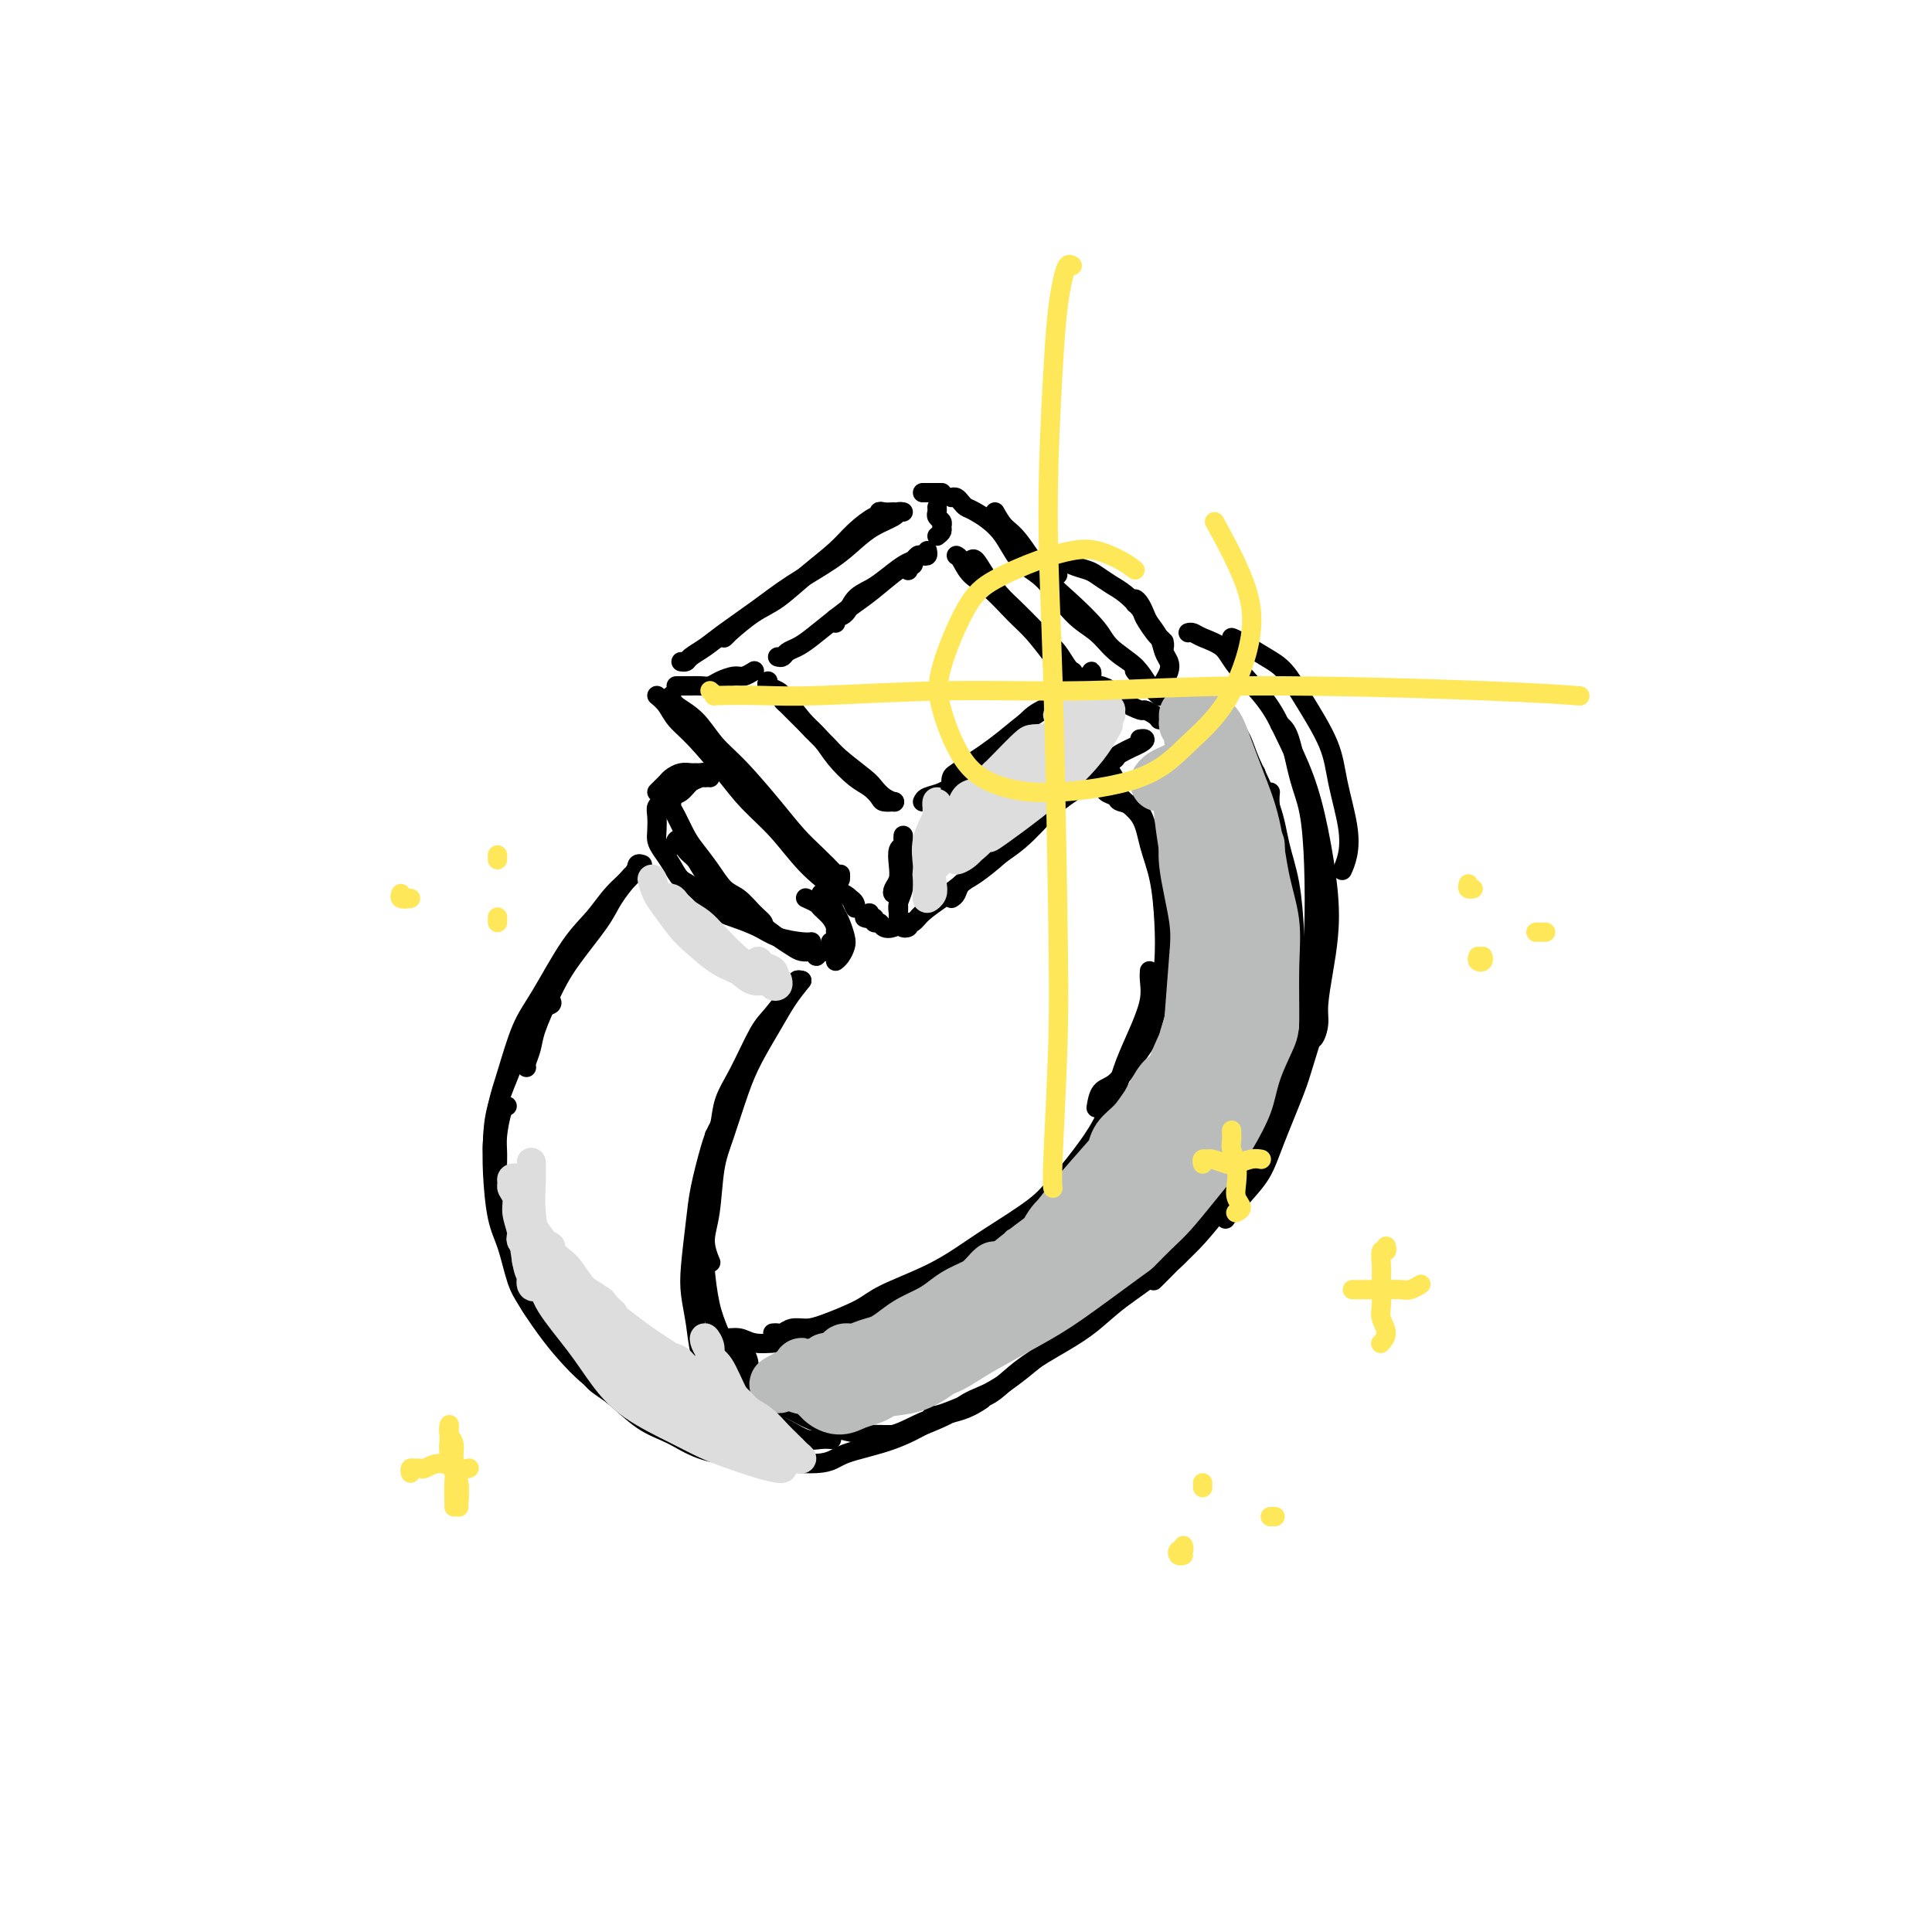 <svg viewBox='0 0 400 400' version='1.1' xmlns='http://www.w3.org/2000/svg' xmlns:xlink='http://www.w3.org/1999/xlink'><g fill='none' stroke='rgb(0,0,0)' stroke-width='4' stroke-linecap='round' stroke-linejoin='round'><path d='M185,106c-0.731,0.035 -1.462,0.070 -2,0c-0.538,-0.070 -0.883,-0.246 -1,0c-0.117,0.246 -0.007,0.914 0,1c0.007,0.086 -0.090,-0.409 -1,0c-0.910,0.409 -2.632,1.721 -4,3c-1.368,1.279 -2.380,2.524 -4,4c-1.620,1.476 -3.847,3.181 -6,5c-2.153,1.819 -4.234,3.752 -6,5c-1.766,1.248 -3.219,1.812 -5,3c-1.781,1.188 -3.890,2.999 -5,4c-1.110,1.001 -1.222,1.193 -1,1c0.222,-0.193 0.778,-0.769 1,-1c0.222,-0.231 0.111,-0.115 0,0'/><path d='M187,106c-0.405,-0.071 -0.811,-0.141 -1,0c-0.189,0.141 -0.163,0.494 -1,1c-0.837,0.506 -2.538,1.166 -4,2c-1.462,0.834 -2.684,1.844 -4,3c-1.316,1.156 -2.725,2.459 -5,4c-2.275,1.541 -5.415,3.319 -8,5c-2.585,1.681 -4.615,3.263 -7,5c-2.385,1.737 -5.126,3.628 -7,5c-1.874,1.372 -2.881,2.224 -4,3c-1.119,0.776 -2.352,1.476 -3,2c-0.648,0.524 -0.713,0.872 -1,1c-0.287,0.128 -0.796,0.037 -1,0c-0.204,-0.037 -0.102,-0.018 0,0'/><path d='M139,144c0.063,0.631 0.126,1.262 1,2c0.874,0.738 2.558,1.583 4,3c1.442,1.417 2.643,3.407 4,5c1.357,1.593 2.871,2.791 5,5c2.129,2.209 4.872,5.430 7,8c2.128,2.570 3.642,4.489 5,6c1.358,1.511 2.560,2.615 4,4c1.440,1.385 3.118,3.052 4,4c0.882,0.948 0.968,1.178 1,1c0.032,-0.178 0.009,-0.765 0,-1c-0.009,-0.235 -0.005,-0.117 0,0'/><path d='M136,144c0.700,0.580 1.399,1.161 2,2c0.601,0.839 1.103,1.937 2,3c0.897,1.063 2.187,2.093 4,4c1.813,1.907 4.148,4.693 6,7c1.852,2.307 3.221,4.136 5,6c1.779,1.864 3.969,3.761 6,6c2.031,2.239 3.904,4.818 6,7c2.096,2.182 4.414,3.968 6,5c1.586,1.032 2.439,1.310 3,2c0.561,0.690 0.831,1.793 1,2c0.169,0.207 0.238,-0.483 0,-1c-0.238,-0.517 -0.782,-0.862 -1,-1c-0.218,-0.138 -0.109,-0.069 0,0'/><path d='M179,190c0.414,0.146 0.828,0.292 1,0c0.172,-0.292 0.102,-1.021 0,-1c-0.102,0.021 -0.235,0.794 0,1c0.235,0.206 0.839,-0.154 1,0c0.161,0.154 -0.122,0.822 0,1c0.122,0.178 0.649,-0.134 1,0c0.351,0.134 0.525,0.716 1,1c0.475,0.284 1.251,0.272 2,0c0.749,-0.272 1.471,-0.804 2,-1c0.529,-0.196 0.865,-0.056 1,0c0.135,0.056 0.067,0.028 0,0'/><path d='M188,191c0.165,0.403 0.329,0.807 0,1c-0.329,0.193 -1.152,0.177 -1,0c0.152,-0.177 1.280,-0.514 2,-1c0.720,-0.486 1.034,-1.121 2,-2c0.966,-0.879 2.586,-2.003 4,-3c1.414,-0.997 2.623,-1.869 4,-3c1.377,-1.131 2.922,-2.523 5,-4c2.078,-1.477 4.689,-3.040 7,-5c2.311,-1.960 4.322,-4.319 6,-6c1.678,-1.681 3.024,-2.685 5,-4c1.976,-1.315 4.581,-2.940 6,-4c1.419,-1.060 1.651,-1.555 2,-2c0.349,-0.445 0.814,-0.842 1,-1c0.186,-0.158 0.093,-0.079 0,0'/><path d='M197,186c0.366,-0.231 0.733,-0.462 1,-1c0.267,-0.538 0.435,-1.385 1,-2c0.565,-0.615 1.529,-1.000 3,-2c1.471,-1.000 3.450,-2.617 5,-4c1.550,-1.383 2.672,-2.534 4,-4c1.328,-1.466 2.863,-3.247 5,-5c2.137,-1.753 4.875,-3.479 7,-5c2.125,-1.521 3.638,-2.838 5,-4c1.362,-1.162 2.575,-2.168 4,-3c1.425,-0.832 3.062,-1.491 4,-2c0.938,-0.509 1.176,-0.868 1,-1c-0.176,-0.132 -0.764,-0.038 -1,0c-0.236,0.038 -0.118,0.019 0,0'/><path d='M191,102c0.332,0.000 0.663,0.000 1,0c0.337,0.000 0.678,0.000 1,0c0.322,0.000 0.625,0.000 1,0c0.375,0.000 0.821,0.000 1,0c0.179,0.000 0.089,0.000 0,0'/><path d='M197,103c0.333,-0.085 0.665,-0.171 1,0c0.335,0.171 0.672,0.598 1,1c0.328,0.402 0.648,0.778 1,1c0.352,0.222 0.736,0.289 2,1c1.264,0.711 3.408,2.065 5,4c1.592,1.935 2.630,4.450 4,6c1.370,1.550 3.071,2.133 5,4c1.929,1.867 4.087,5.016 6,7c1.913,1.984 3.581,2.801 5,4c1.419,1.199 2.590,2.780 4,4c1.410,1.220 3.058,2.080 4,3c0.942,0.920 1.177,1.902 1,2c-0.177,0.098 -0.765,-0.686 -1,-1c-0.235,-0.314 -0.118,-0.157 0,0'/><path d='M206,106c0.629,1.111 1.257,2.222 2,3c0.743,0.778 1.600,1.222 3,3c1.400,1.778 3.344,4.891 5,7c1.656,2.109 3.024,3.216 5,5c1.976,1.784 4.561,4.247 6,6c1.439,1.753 1.731,2.796 3,4c1.269,1.204 3.515,2.570 5,4c1.485,1.430 2.207,2.923 3,4c0.793,1.077 1.655,1.736 2,2c0.345,0.264 0.172,0.132 0,0'/><path d='M140,142c0.327,0.000 0.654,0.001 1,0c0.346,-0.001 0.710,-0.003 1,0c0.290,0.003 0.504,0.011 1,0c0.496,-0.011 1.273,-0.040 2,0c0.727,0.040 1.404,0.151 2,0c0.596,-0.151 1.113,-0.562 2,-1c0.887,-0.438 2.145,-0.901 3,-1c0.855,-0.099 1.307,0.166 2,0c0.693,-0.166 1.627,-0.762 2,-1c0.373,-0.238 0.187,-0.119 0,0'/><path d='M159,141c-0.191,0.337 -0.381,0.674 0,1c0.381,0.326 1.335,0.641 2,1c0.665,0.359 1.043,0.761 2,2c0.957,1.239 2.493,3.315 4,5c1.507,1.685 2.984,2.980 4,4c1.016,1.020 1.572,1.766 3,3c1.428,1.234 3.728,2.958 5,4c1.272,1.042 1.516,1.403 2,2c0.484,0.597 1.207,1.430 2,2c0.793,0.570 1.655,0.877 2,1c0.345,0.123 0.172,0.061 0,0'/><path d='M162,144c-0.050,0.375 -0.100,0.749 0,1c0.100,0.251 0.351,0.378 1,1c0.649,0.622 1.696,1.738 3,3c1.304,1.262 2.864,2.670 4,4c1.136,1.330 1.847,2.581 3,4c1.153,1.419 2.747,3.007 4,4c1.253,0.993 2.164,1.390 3,2c0.836,0.610 1.595,1.431 2,2c0.405,0.569 0.455,0.884 1,1c0.545,0.116 1.584,0.033 2,0c0.416,-0.033 0.208,-0.017 0,0'/><path d='M187,173c0.008,0.157 0.016,0.314 0,1c-0.016,0.686 -0.057,1.899 0,3c0.057,1.101 0.211,2.088 0,3c-0.211,0.912 -0.789,1.748 -1,3c-0.211,1.252 -0.056,2.922 0,4c0.056,1.078 0.014,1.566 0,2c-0.014,0.434 0.000,0.815 0,1c-0.000,0.185 -0.014,0.174 0,0c0.014,-0.174 0.056,-0.509 0,-1c-0.056,-0.491 -0.211,-1.136 0,-2c0.211,-0.864 0.789,-1.945 1,-3c0.211,-1.055 0.056,-2.084 0,-3c-0.056,-0.916 -0.014,-1.720 0,-3c0.014,-1.280 0.000,-3.035 0,-4c-0.000,-0.965 0.014,-1.140 0,-1c-0.014,0.140 -0.055,0.593 0,1c0.055,0.407 0.207,0.767 0,1c-0.207,0.233 -0.775,0.340 -1,1c-0.225,0.660 -0.109,1.872 0,3c0.109,1.128 0.212,2.172 0,3c-0.212,0.828 -0.737,1.438 -1,2c-0.263,0.562 -0.263,1.074 0,1c0.263,-0.074 0.789,-0.736 1,-1c0.211,-0.264 0.105,-0.132 0,0'/><path d='M191,166c0.159,-0.353 0.317,-0.706 1,-1c0.683,-0.294 1.890,-0.527 3,-1c1.110,-0.473 2.123,-1.184 3,-2c0.877,-0.816 1.618,-1.738 3,-3c1.382,-1.262 3.406,-2.864 5,-4c1.594,-1.136 2.757,-1.807 4,-3c1.243,-1.193 2.564,-2.908 4,-4c1.436,-1.092 2.987,-1.561 4,-2c1.013,-0.439 1.488,-0.850 2,-1c0.512,-0.150 1.061,-0.040 1,0c-0.061,0.040 -0.732,0.012 -1,0c-0.268,-0.012 -0.134,-0.006 0,0'/><path d='M199,160c-0.312,0.284 -0.625,0.567 -1,1c-0.375,0.433 -0.814,1.014 -1,1c-0.186,-0.014 -0.120,-0.624 0,-1c0.120,-0.376 0.293,-0.516 1,-1c0.707,-0.484 1.948,-1.310 3,-2c1.052,-0.690 1.913,-1.243 3,-2c1.087,-0.757 2.398,-1.718 4,-3c1.602,-1.282 3.493,-2.883 5,-4c1.507,-1.117 2.628,-1.748 4,-3c1.372,-1.252 2.995,-3.125 4,-4c1.005,-0.875 1.394,-0.753 2,-1c0.606,-0.247 1.430,-0.865 2,-1c0.570,-0.135 0.885,0.211 1,0c0.115,-0.211 0.031,-0.980 0,-1c-0.031,-0.020 -0.009,0.709 0,1c0.009,0.291 0.004,0.146 0,0'/><path d='M228,142c0.736,0.258 1.472,0.517 2,1c0.528,0.483 0.849,1.191 2,2c1.151,0.809 3.132,1.720 4,2c0.868,0.280 0.625,-0.069 1,0c0.375,0.069 1.370,0.557 2,1c0.630,0.443 0.894,0.841 1,1c0.106,0.159 0.053,0.080 0,0'/><path d='M161,136c0.355,0.092 0.709,0.184 1,0c0.291,-0.184 0.517,-0.643 1,-1c0.483,-0.357 1.222,-0.611 2,-1c0.778,-0.389 1.595,-0.914 3,-2c1.405,-1.086 3.399,-2.735 5,-4c1.601,-1.265 2.811,-2.148 4,-3c1.189,-0.852 2.358,-1.674 4,-3c1.642,-1.326 3.757,-3.155 5,-4c1.243,-0.845 1.615,-0.706 2,-1c0.385,-0.294 0.783,-1.021 1,-1c0.217,0.021 0.254,0.789 0,1c-0.254,0.211 -0.799,-0.136 -1,0c-0.201,0.136 -0.057,0.753 0,1c0.057,0.247 0.029,0.123 0,0'/><path d='M173,129c-0.186,-0.387 -0.371,-0.774 0,-1c0.371,-0.226 1.300,-0.292 2,-1c0.700,-0.708 1.171,-2.059 2,-3c0.829,-0.941 2.015,-1.471 3,-2c0.985,-0.529 1.769,-1.056 3,-2c1.231,-0.944 2.908,-2.304 4,-3c1.092,-0.696 1.599,-0.726 2,-1c0.401,-0.274 0.696,-0.792 1,-1c0.304,-0.208 0.618,-0.107 1,0c0.382,0.107 0.834,0.221 1,0c0.166,-0.221 0.048,-0.777 0,-1c-0.048,-0.223 -0.024,-0.111 0,0'/><path d='M194,111c0.431,-0.333 0.862,-0.666 1,-1c0.138,-0.334 -0.015,-0.667 0,-1c0.015,-0.333 0.200,-0.664 0,-1c-0.200,-0.336 -0.786,-0.678 -1,-1c-0.214,-0.322 -0.058,-0.625 0,-1c0.058,-0.375 0.016,-0.821 0,-1c-0.016,-0.179 -0.008,-0.089 0,0'/><path d='M201,116c0.270,-0.236 0.540,-0.471 1,0c0.460,0.471 1.110,1.649 2,3c0.890,1.351 2.020,2.874 3,4c0.980,1.126 1.810,1.853 3,3c1.190,1.147 2.739,2.714 4,4c1.261,1.286 2.233,2.292 3,3c0.767,0.708 1.329,1.118 2,2c0.671,0.882 1.450,2.238 2,3c0.550,0.762 0.871,0.932 1,1c0.129,0.068 0.064,0.034 0,0'/><path d='M198,115c0.283,0.139 0.567,0.279 1,1c0.433,0.721 1.016,2.025 2,3c0.984,0.975 2.371,1.623 4,3c1.629,1.377 3.502,3.483 5,5c1.498,1.517 2.622,2.445 4,4c1.378,1.555 3.008,3.736 4,5c0.992,1.264 1.344,1.609 2,2c0.656,0.391 1.616,0.826 2,1c0.384,0.174 0.192,0.087 0,0'/><path d='M147,161c0.096,-0.397 0.192,-0.793 0,-1c-0.192,-0.207 -0.672,-0.224 -1,0c-0.328,0.224 -0.505,0.691 -1,1c-0.495,0.309 -1.310,0.461 -2,1c-0.690,0.539 -1.257,1.464 -2,2c-0.743,0.536 -1.662,0.683 -2,1c-0.338,0.317 -0.097,0.805 0,1c0.097,0.195 0.048,0.098 0,0'/><path d='M146,161c0.088,-0.423 0.175,-0.846 0,-1c-0.175,-0.154 -0.614,-0.038 -1,0c-0.386,0.038 -0.719,-0.001 -1,0c-0.281,0.001 -0.509,0.041 -1,0c-0.491,-0.041 -1.246,-0.165 -2,0c-0.754,0.165 -1.509,0.619 -2,1c-0.491,0.381 -0.719,0.690 -1,1c-0.281,0.310 -0.614,0.622 -1,1c-0.386,0.378 -0.825,0.822 -1,1c-0.175,0.178 -0.088,0.089 0,0'/><path d='M139,163c-0.431,-0.089 -0.862,-0.179 -1,0c-0.138,0.179 0.018,0.626 0,1c-0.018,0.374 -0.209,0.673 0,1c0.209,0.327 0.818,0.680 1,1c0.182,0.320 -0.061,0.605 0,1c0.061,0.395 0.428,0.901 1,2c0.572,1.099 1.349,2.793 2,4c0.651,1.207 1.175,1.927 2,3c0.825,1.073 1.952,2.501 3,4c1.048,1.499 2.018,3.071 3,4c0.982,0.929 1.976,1.216 3,2c1.024,0.784 2.079,2.066 3,3c0.921,0.934 1.710,1.521 2,2c0.290,0.479 0.083,0.851 0,1c-0.083,0.149 -0.041,0.074 0,0'/><path d='M140,175c-0.097,-0.374 -0.194,-0.747 0,-1c0.194,-0.253 0.678,-0.384 1,0c0.322,0.384 0.483,1.285 1,2c0.517,0.715 1.390,1.244 2,2c0.610,0.756 0.957,1.739 2,3c1.043,1.261 2.783,2.800 4,4c1.217,1.200 1.911,2.063 3,3c1.089,0.937 2.571,1.950 4,3c1.429,1.050 2.803,2.138 4,3c1.197,0.862 2.216,1.499 3,2c0.784,0.501 1.334,0.866 2,1c0.666,0.134 1.449,0.036 2,0c0.551,-0.036 0.872,-0.010 1,0c0.128,0.010 0.064,0.005 0,0'/><path d='M167,197c0.303,0.039 0.606,0.078 1,0c0.394,-0.078 0.880,-0.272 1,0c0.120,0.272 -0.127,1.011 0,1c0.127,-0.011 0.626,-0.772 1,-1c0.374,-0.228 0.622,0.075 1,0c0.378,-0.075 0.886,-0.530 1,-1c0.114,-0.470 -0.168,-0.955 0,-1c0.168,-0.045 0.784,0.349 1,0c0.216,-0.349 0.032,-1.441 0,-2c-0.032,-0.559 0.089,-0.584 0,-1c-0.089,-0.416 -0.389,-1.222 -1,-2c-0.611,-0.778 -1.535,-1.528 -2,-2c-0.465,-0.472 -0.471,-0.665 -1,-1c-0.529,-0.335 -1.580,-0.810 -2,-1c-0.420,-0.190 -0.210,-0.095 0,0'/><path d='M139,163c-0.301,0.334 -0.603,0.669 -1,1c-0.397,0.331 -0.891,0.659 -1,1c-0.109,0.341 0.166,0.696 0,1c-0.166,0.304 -0.774,0.556 -1,1c-0.226,0.444 -0.068,1.080 0,2c0.068,0.920 0.048,2.123 0,3c-0.048,0.877 -0.124,1.426 0,2c0.124,0.574 0.448,1.172 1,2c0.552,0.828 1.332,1.884 2,3c0.668,1.116 1.225,2.291 2,3c0.775,0.709 1.770,0.953 3,2c1.230,1.047 2.697,2.897 4,4c1.303,1.103 2.444,1.458 4,2c1.556,0.542 3.527,1.269 5,2c1.473,0.731 2.446,1.464 4,2c1.554,0.536 3.688,0.875 5,1c1.312,0.125 1.804,0.036 2,0c0.196,-0.036 0.098,-0.018 0,0'/><path d='M170,185c0.334,0.359 0.667,0.719 1,1c0.333,0.281 0.664,0.484 1,1c0.336,0.516 0.676,1.346 1,2c0.324,0.654 0.633,1.132 1,2c0.367,0.868 0.792,2.128 1,3c0.208,0.872 0.200,1.358 0,2c-0.200,0.642 -0.592,1.442 -1,2c-0.408,0.558 -0.831,0.874 -1,1c-0.169,0.126 -0.085,0.063 0,0'/><path d='M219,119c-0.454,0.119 -0.907,0.238 -1,0c-0.093,-0.238 0.176,-0.833 0,-1c-0.176,-0.167 -0.795,0.095 -1,0c-0.205,-0.095 0.004,-0.548 0,-1c-0.004,-0.452 -0.222,-0.903 0,-1c0.222,-0.097 0.884,0.159 1,0c0.116,-0.159 -0.313,-0.733 0,-1c0.313,-0.267 1.367,-0.227 2,0c0.633,0.227 0.844,0.641 1,1c0.156,0.359 0.257,0.661 1,1c0.743,0.339 2.129,0.714 3,1c0.871,0.286 1.226,0.484 2,1c0.774,0.516 1.965,1.350 3,2c1.035,0.650 1.912,1.116 3,2c1.088,0.884 2.386,2.187 3,3c0.614,0.813 0.543,1.137 1,2c0.457,0.863 1.443,2.266 2,3c0.557,0.734 0.685,0.799 1,1c0.315,0.201 0.816,0.538 1,1c0.184,0.462 0.049,1.047 0,1c-0.049,-0.047 -0.014,-0.728 0,-1c0.014,-0.272 0.007,-0.136 0,0'/><path d='M235,125c-0.087,-0.486 -0.174,-0.973 0,-1c0.174,-0.027 0.610,0.405 1,1c0.390,0.595 0.735,1.353 1,2c0.265,0.647 0.450,1.184 1,2c0.550,0.816 1.464,1.911 2,3c0.536,1.089 0.693,2.173 1,3c0.307,0.827 0.763,1.397 1,2c0.237,0.603 0.256,1.239 0,2c-0.256,0.761 -0.787,1.646 -1,2c-0.213,0.354 -0.106,0.177 0,0'/><path d='M132,180c-0.028,-0.507 -0.056,-1.014 0,-1c0.056,0.014 0.195,0.548 0,1c-0.195,0.452 -0.723,0.822 -1,1c-0.277,0.178 -0.303,0.166 -1,1c-0.697,0.834 -2.064,2.516 -3,4c-0.936,1.484 -1.441,2.770 -3,5c-1.559,2.230 -4.173,5.403 -6,8c-1.827,2.597 -2.868,4.619 -4,7c-1.132,2.381 -2.356,5.121 -3,7c-0.644,1.879 -0.709,2.895 -1,4c-0.291,1.105 -0.809,2.297 -1,3c-0.191,0.703 -0.055,0.915 0,1c0.055,0.085 0.027,0.042 0,0'/><path d='M133,179c-0.406,-0.138 -0.812,-0.276 -1,0c-0.188,0.276 -0.157,0.964 -1,2c-0.843,1.036 -2.560,2.418 -4,4c-1.440,1.582 -2.602,3.363 -4,5c-1.398,1.637 -3.033,3.131 -5,6c-1.967,2.869 -4.268,7.114 -6,10c-1.732,2.886 -2.895,4.412 -4,7c-1.105,2.588 -2.153,6.238 -3,9c-0.847,2.762 -1.495,4.635 -2,7c-0.505,2.365 -0.867,5.222 -1,7c-0.133,1.778 -0.036,2.479 0,3c0.036,0.521 0.010,0.863 0,1c-0.010,0.137 -0.005,0.068 0,0'/><path d='M114,207c0.218,0.375 0.436,0.750 0,1c-0.436,0.250 -1.525,0.375 -2,1c-0.475,0.625 -0.337,1.751 -1,3c-0.663,1.249 -2.126,2.623 -3,4c-0.874,1.377 -1.160,2.759 -2,5c-0.840,2.241 -2.233,5.341 -3,8c-0.767,2.659 -0.907,4.875 -1,7c-0.093,2.125 -0.138,4.158 0,7c0.138,2.842 0.459,6.494 1,9c0.541,2.506 1.301,3.866 2,6c0.699,2.134 1.336,5.041 2,7c0.664,1.959 1.353,2.968 2,4c0.647,1.032 1.251,2.085 2,3c0.749,0.915 1.643,1.690 2,2c0.357,0.310 0.179,0.155 0,0'/><path d='M105,229c-0.308,-0.057 -0.617,-0.114 -1,1c-0.383,1.114 -0.842,3.398 -1,5c-0.158,1.602 -0.015,2.522 0,4c0.015,1.478 -0.099,3.515 0,6c0.099,2.485 0.413,5.419 1,8c0.587,2.581 1.449,4.808 2,7c0.551,2.192 0.790,4.348 2,7c1.210,2.652 3.392,5.798 5,8c1.608,2.202 2.643,3.458 4,5c1.357,1.542 3.036,3.370 5,5c1.964,1.630 4.211,3.064 6,4c1.789,0.936 3.119,1.375 5,2c1.881,0.625 4.314,1.438 6,2c1.686,0.562 2.625,0.875 3,1c0.375,0.125 0.188,0.063 0,0'/><path d='M115,276c-0.154,0.259 -0.308,0.517 0,1c0.308,0.483 1.077,1.190 2,2c0.923,0.810 1.999,1.725 3,3c1.001,1.275 1.927,2.912 3,4c1.073,1.088 2.294,1.629 4,3c1.706,1.371 3.896,3.574 6,5c2.104,1.426 4.122,2.075 6,3c1.878,0.925 3.615,2.125 6,3c2.385,0.875 5.418,1.425 10,2c4.582,0.575 10.714,1.176 14,1c3.286,-0.176 3.726,-1.130 6,-2c2.274,-0.870 6.381,-1.657 10,-3c3.619,-1.343 6.748,-3.241 8,-4c1.252,-0.759 0.626,-0.380 0,0'/><path d='M166,203c-0.425,-0.119 -0.850,-0.238 -1,0c-0.150,0.238 -0.024,0.831 0,1c0.024,0.169 -0.053,-0.088 -1,1c-0.947,1.088 -2.764,3.520 -4,5c-1.236,1.480 -1.890,2.008 -3,4c-1.110,1.992 -2.676,5.448 -4,8c-1.324,2.552 -2.406,4.199 -3,6c-0.594,1.801 -0.698,3.754 -1,5c-0.302,1.246 -0.800,1.785 -1,2c-0.200,0.215 -0.100,0.108 0,0'/><path d='M166,203c-1.031,1.297 -2.061,2.593 -3,4c-0.939,1.407 -1.785,2.924 -3,5c-1.215,2.076 -2.797,4.711 -4,7c-1.203,2.289 -2.026,4.232 -3,7c-0.974,2.768 -2.100,6.360 -3,9c-0.900,2.640 -1.575,4.326 -2,7c-0.425,2.674 -0.598,6.335 -1,9c-0.402,2.665 -1.031,4.333 -1,6c0.031,1.667 0.723,3.333 1,4c0.277,0.667 0.138,0.333 0,0'/><path d='M154,223c-0.388,0.631 -0.776,1.262 -1,2c-0.224,0.738 -0.283,1.582 -1,3c-0.717,1.418 -2.090,3.411 -3,5c-0.910,1.589 -1.355,2.776 -2,5c-0.645,2.224 -1.490,5.485 -2,8c-0.510,2.515 -0.684,4.284 -1,7c-0.316,2.716 -0.773,6.379 -1,9c-0.227,2.621 -0.225,4.201 0,6c0.225,1.799 0.673,3.817 1,6c0.327,2.183 0.532,4.533 1,6c0.468,1.467 1.198,2.053 2,3c0.802,0.947 1.678,2.255 2,3c0.322,0.745 0.092,0.927 0,1c-0.092,0.073 -0.046,0.036 0,0'/><path d='M146,255c-0.005,0.549 -0.010,1.099 0,2c0.010,0.901 0.036,2.154 0,3c-0.036,0.846 -0.134,1.286 0,3c0.134,1.714 0.498,4.703 1,7c0.502,2.297 1.141,3.903 2,6c0.859,2.097 1.938,4.685 3,7c1.062,2.315 2.108,4.358 3,6c0.892,1.642 1.630,2.885 3,4c1.370,1.115 3.373,2.103 5,3c1.627,0.897 2.879,1.704 4,2c1.121,0.296 2.109,0.080 3,0c0.891,-0.080 1.683,-0.023 2,0c0.317,0.023 0.158,0.011 0,0'/><path d='M153,279c0.314,0.288 0.629,0.577 1,1c0.371,0.423 0.799,0.981 1,2c0.201,1.019 0.174,2.500 1,4c0.826,1.500 2.505,3.018 4,4c1.495,0.982 2.806,1.429 4,2c1.194,0.571 2.270,1.268 4,2c1.730,0.732 4.114,1.501 6,2c1.886,0.499 3.273,0.729 5,1c1.727,0.271 3.794,0.584 6,0c2.206,-0.584 4.550,-2.064 7,-3c2.450,-0.936 5.006,-1.329 7,-2c1.994,-0.671 3.427,-1.620 4,-2c0.573,-0.380 0.287,-0.190 0,0'/><path d='M179,296c-0.398,-0.113 -0.797,-0.226 -1,0c-0.203,0.226 -0.211,0.791 0,1c0.211,0.209 0.639,0.061 1,0c0.361,-0.061 0.654,-0.037 2,0c1.346,0.037 3.745,0.085 5,0c1.255,-0.085 1.367,-0.304 3,-1c1.633,-0.696 4.786,-1.868 7,-3c2.214,-1.132 3.489,-2.224 5,-3c1.511,-0.776 3.259,-1.238 6,-3c2.741,-1.762 6.475,-4.826 9,-7c2.525,-2.174 3.839,-3.458 6,-5c2.161,-1.542 5.167,-3.341 7,-5c1.833,-1.659 2.494,-3.177 3,-4c0.506,-0.823 0.859,-0.949 1,-1c0.141,-0.051 0.071,-0.025 0,0'/><path d='M193,293c0.211,0.060 0.423,0.121 1,0c0.577,-0.121 1.521,-0.423 3,-1c1.479,-0.577 3.493,-1.430 5,-2c1.507,-0.570 2.507,-0.857 4,-2c1.493,-1.143 3.480,-3.144 6,-5c2.520,-1.856 5.573,-3.569 8,-5c2.427,-1.431 4.229,-2.580 6,-4c1.771,-1.420 3.512,-3.109 6,-5c2.488,-1.891 5.725,-3.982 8,-6c2.275,-2.018 3.589,-3.964 5,-6c1.411,-2.036 2.918,-4.164 4,-6c1.082,-1.836 1.738,-3.382 2,-4c0.262,-0.618 0.131,-0.309 0,0'/><path d='M239,260c0.612,-0.717 1.223,-1.433 2,-2c0.777,-0.567 1.719,-0.983 3,-2c1.281,-1.017 2.902,-2.633 4,-4c1.098,-1.367 1.672,-2.484 3,-4c1.328,-1.516 3.409,-3.430 5,-5c1.591,-1.570 2.692,-2.796 4,-5c1.308,-2.204 2.824,-5.387 4,-8c1.176,-2.613 2.014,-4.655 3,-7c0.986,-2.345 2.121,-4.993 3,-8c0.879,-3.007 1.504,-6.373 2,-9c0.496,-2.627 0.864,-4.515 1,-6c0.136,-1.485 0.039,-2.567 0,-3c-0.039,-0.433 -0.019,-0.216 0,0'/><path d='M255,132c0.378,0.141 0.756,0.283 2,1c1.244,0.717 3.354,2.011 5,3c1.646,0.989 2.826,1.673 4,3c1.174,1.327 2.340,3.296 4,6c1.660,2.704 3.814,6.144 5,9c1.186,2.856 1.403,5.130 2,8c0.597,2.870 1.572,6.336 2,9c0.428,2.664 0.307,4.525 0,6c-0.307,1.475 -0.802,2.564 -1,3c-0.198,0.436 -0.099,0.218 0,0'/><path d='M246,131c0.304,-0.073 0.609,-0.146 1,0c0.391,0.146 0.869,0.510 2,1c1.131,0.490 2.914,1.106 4,2c1.086,0.894 1.473,2.066 3,4c1.527,1.934 4.192,4.629 6,7c1.808,2.371 2.758,4.418 4,7c1.242,2.582 2.775,5.699 4,9c1.225,3.301 2.142,6.785 3,11c0.858,4.215 1.656,9.162 2,13c0.344,3.838 0.233,6.567 0,9c-0.233,2.433 -0.588,4.571 -1,7c-0.412,2.429 -0.881,5.148 -1,7c-0.119,1.852 0.112,2.837 0,4c-0.112,1.163 -0.569,2.506 -1,3c-0.431,0.494 -0.838,0.141 -1,0c-0.162,-0.141 -0.081,-0.071 0,0'/><path d='M265,150c0.672,0.511 1.344,1.021 2,3c0.656,1.979 1.298,5.425 2,8c0.702,2.575 1.466,4.277 2,7c0.534,2.723 0.840,6.465 1,11c0.160,4.535 0.174,9.861 0,14c-0.174,4.139 -0.537,7.091 -1,10c-0.463,2.909 -1.028,5.774 -2,9c-0.972,3.226 -2.352,6.812 -3,9c-0.648,2.188 -0.566,2.978 -1,4c-0.434,1.022 -1.386,2.275 -2,3c-0.614,0.725 -0.890,0.921 -1,1c-0.110,0.079 -0.055,0.039 0,0'/><path d='M148,276c0.568,0.452 1.137,0.903 2,1c0.863,0.097 2.021,-0.162 3,0c0.979,0.162 1.779,0.745 3,1c1.221,0.255 2.863,0.184 5,0c2.137,-0.184 4.769,-0.480 7,-1c2.231,-0.520 4.062,-1.264 6,-2c1.938,-0.736 3.983,-1.465 7,-3c3.017,-1.535 7.004,-3.875 9,-5c1.996,-1.125 1.999,-1.036 2,-1c0.001,0.036 0.001,0.018 0,0'/><path d='M160,276c0.351,-0.031 0.702,-0.062 1,0c0.298,0.062 0.544,0.218 1,0c0.456,-0.218 1.121,-0.809 2,-1c0.879,-0.191 1.973,0.018 3,0c1.027,-0.018 1.989,-0.262 4,-1c2.011,-0.738 5.071,-1.969 7,-3c1.929,-1.031 2.725,-1.861 5,-3c2.275,-1.139 6.027,-2.588 9,-4c2.973,-1.412 5.165,-2.787 7,-4c1.835,-1.213 3.312,-2.263 6,-4c2.688,-1.737 6.588,-4.162 9,-6c2.412,-1.838 3.337,-3.091 5,-5c1.663,-1.909 4.063,-4.476 6,-7c1.937,-2.524 3.411,-5.007 4,-6c0.589,-0.993 0.295,-0.497 0,0'/><path d='M228,163c0.483,-0.090 0.966,-0.179 1,0c0.034,0.179 -0.381,0.628 0,1c0.381,0.372 1.557,0.669 2,1c0.443,0.331 0.153,0.696 1,1c0.847,0.304 2.829,0.548 4,2c1.171,1.452 1.529,4.113 2,6c0.471,1.887 1.054,3.000 2,5c0.946,2.000 2.253,4.887 3,7c0.747,2.113 0.932,3.454 1,5c0.068,1.546 0.019,3.299 0,4c-0.019,0.701 -0.010,0.351 0,0'/><path d='M229,160c0.311,-0.158 0.621,-0.316 1,0c0.379,0.316 0.826,1.105 1,2c0.174,0.895 0.075,1.895 1,3c0.925,1.105 2.876,2.313 4,4c1.124,1.687 1.423,3.851 2,6c0.577,2.149 1.431,4.283 2,7c0.569,2.717 0.852,6.017 1,9c0.148,2.983 0.161,5.650 0,8c-0.161,2.350 -0.494,4.382 -1,7c-0.506,2.618 -1.183,5.823 -2,8c-0.817,2.177 -1.774,3.326 -3,5c-1.226,1.674 -2.720,3.871 -4,5c-1.280,1.129 -2.345,1.189 -3,2c-0.655,0.811 -0.902,2.375 -1,3c-0.098,0.625 -0.049,0.313 0,0'/><path d='M238,201c-0.039,0.527 -0.079,1.054 0,2c0.079,0.946 0.276,2.309 0,4c-0.276,1.691 -1.025,3.708 -2,6c-0.975,2.292 -2.176,4.857 -3,7c-0.824,2.143 -1.271,3.863 -2,6c-0.729,2.137 -1.740,4.692 -3,7c-1.260,2.308 -2.769,4.370 -4,6c-1.231,1.630 -2.186,2.829 -3,4c-0.814,1.171 -1.488,2.315 -2,3c-0.512,0.685 -0.860,0.910 -1,1c-0.140,0.090 -0.070,0.045 0,0'/><path d='M249,143c0.771,0.366 1.541,0.733 2,1c0.459,0.267 0.606,0.435 1,1c0.394,0.565 1.036,1.527 2,3c0.964,1.473 2.251,3.456 3,5c0.749,1.544 0.961,2.647 2,5c1.039,2.353 2.906,5.954 4,9c1.094,3.046 1.414,5.537 2,8c0.586,2.463 1.436,4.900 2,8c0.564,3.100 0.842,6.865 1,10c0.158,3.135 0.196,5.642 0,8c-0.196,2.358 -0.627,4.569 -1,7c-0.373,2.431 -0.688,5.082 -1,7c-0.312,1.918 -0.620,3.102 -1,4c-0.380,0.898 -0.833,1.511 -1,2c-0.167,0.489 -0.048,0.854 0,1c0.048,0.146 0.024,0.073 0,0'/><path d='M263,164c-0.082,0.784 -0.165,1.568 0,3c0.165,1.432 0.577,3.512 1,5c0.423,1.488 0.856,2.385 1,5c0.144,2.615 -0.002,6.949 0,10c0.002,3.051 0.151,4.820 0,8c-0.151,3.180 -0.602,7.770 -1,11c-0.398,3.230 -0.743,5.102 -1,8c-0.257,2.898 -0.427,6.824 -1,10c-0.573,3.176 -1.548,5.601 -2,8c-0.452,2.399 -0.381,4.773 -1,7c-0.619,2.227 -1.929,4.308 -3,6c-1.071,1.692 -1.904,2.994 -3,4c-1.096,1.006 -2.456,1.716 -3,2c-0.544,0.284 -0.272,0.142 0,0'/><path d='M261,233c-0.267,0.655 -0.535,1.311 -1,2c-0.465,0.689 -1.129,1.413 -2,3c-0.871,1.587 -1.950,4.037 -3,6c-1.050,1.963 -2.071,3.440 -3,5c-0.929,1.560 -1.764,3.202 -3,5c-1.236,1.798 -2.871,3.753 -4,5c-1.129,1.247 -1.751,1.785 -2,2c-0.249,0.215 -0.124,0.108 0,0'/><path d='M260,160c0.056,0.172 0.112,0.345 0,1c-0.112,0.655 -0.391,1.794 0,3c0.391,1.206 1.454,2.480 2,4c0.546,1.520 0.577,3.287 1,5c0.423,1.713 1.240,3.373 2,6c0.760,2.627 1.465,6.219 2,9c0.535,2.781 0.902,4.749 1,8c0.098,3.251 -0.073,7.786 0,11c0.073,3.214 0.391,5.109 0,8c-0.391,2.891 -1.492,6.778 -2,10c-0.508,3.222 -0.423,5.778 -1,8c-0.577,2.222 -1.814,4.111 -3,6c-1.186,1.889 -2.319,3.778 -3,5c-0.681,1.222 -0.909,1.778 -1,2c-0.091,0.222 -0.046,0.111 0,0'/></g>
<g fill='none' stroke='rgb(186,187,187)' stroke-width='12' stroke-linecap='round' stroke-linejoin='round'><path d='M240,162c0.250,-0.333 0.501,-0.667 1,-1c0.499,-0.333 1.248,-0.667 2,-1c0.752,-0.333 1.507,-0.667 2,-1c0.493,-0.333 0.722,-0.666 1,-1c0.278,-0.334 0.603,-0.670 1,-1c0.397,-0.330 0.865,-0.655 1,-1c0.135,-0.345 -0.064,-0.711 0,-1c0.064,-0.289 0.392,-0.501 1,0c0.608,0.501 1.498,1.717 2,3c0.502,1.283 0.618,2.635 1,4c0.382,1.365 1.031,2.743 2,6c0.969,3.257 2.256,8.393 3,12c0.744,3.607 0.943,5.685 1,9c0.057,3.315 -0.027,7.868 0,11c0.027,3.132 0.165,4.842 0,6c-0.165,1.158 -0.632,1.764 -1,2c-0.368,0.236 -0.638,0.102 -1,-1c-0.362,-1.102 -0.818,-3.172 -1,-4c-0.182,-0.828 -0.091,-0.414 0,0'/><path d='M248,155c-0.454,-0.643 -0.907,-1.287 -1,-2c-0.093,-0.713 0.175,-1.497 0,-2c-0.175,-0.503 -0.792,-0.725 -1,-1c-0.208,-0.275 -0.007,-0.605 0,-1c0.007,-0.395 -0.179,-0.857 0,-1c0.179,-0.143 0.722,0.034 1,0c0.278,-0.034 0.291,-0.279 1,0c0.709,0.279 2.115,1.082 3,2c0.885,0.918 1.250,1.951 2,4c0.750,2.049 1.886,5.116 3,8c1.114,2.884 2.208,5.587 3,9c0.792,3.413 1.283,7.536 2,11c0.717,3.464 1.659,6.267 2,9c0.341,2.733 0.080,5.395 0,9c-0.080,3.605 0.020,8.152 0,11c-0.020,2.848 -0.159,3.998 -1,6c-0.841,2.002 -2.383,4.858 -3,6c-0.617,1.142 -0.308,0.571 0,0'/><path d='M260,175c0.027,0.502 0.054,1.004 0,1c-0.054,-0.004 -0.188,-0.515 0,1c0.188,1.515 0.700,5.056 1,8c0.300,2.944 0.388,5.292 0,8c-0.388,2.708 -1.253,5.775 -2,10c-0.747,4.225 -1.376,9.606 -2,13c-0.624,3.394 -1.243,4.801 -2,7c-0.757,2.199 -1.652,5.191 -2,6c-0.348,0.809 -0.149,-0.563 0,-1c0.149,-0.437 0.248,0.062 0,-5c-0.248,-5.062 -0.843,-15.684 -1,-20c-0.157,-4.316 0.123,-2.326 0,-4c-0.123,-1.674 -0.649,-7.012 -1,-11c-0.351,-3.988 -0.526,-6.626 -1,-10c-0.474,-3.374 -1.248,-7.485 -2,-10c-0.752,-2.515 -1.481,-3.433 -2,-4c-0.519,-0.567 -0.826,-0.782 -1,-1c-0.174,-0.218 -0.214,-0.440 0,0c0.214,0.440 0.683,1.540 1,3c0.317,1.460 0.482,3.278 1,6c0.518,2.722 1.388,6.348 2,9c0.612,2.652 0.964,4.330 1,6c0.036,1.670 -0.246,3.334 0,5c0.246,1.666 1.019,3.336 1,4c-0.019,0.664 -0.831,0.323 -1,0c-0.169,-0.323 0.305,-0.629 0,-2c-0.305,-1.371 -1.388,-3.807 -2,-6c-0.612,-2.193 -0.752,-4.145 -1,-6c-0.248,-1.855 -0.605,-3.615 -1,-6c-0.395,-2.385 -0.827,-5.396 -1,-7c-0.173,-1.604 -0.086,-1.802 0,-2'/><path d='M245,167c-0.910,-4.768 -0.184,-2.188 0,-1c0.184,1.188 -0.174,0.985 0,2c0.174,1.015 0.881,3.248 1,5c0.119,1.752 -0.348,3.021 0,6c0.348,2.979 1.513,7.666 2,11c0.487,3.334 0.296,5.314 0,9c-0.296,3.686 -0.696,9.079 -1,13c-0.304,3.921 -0.513,6.371 -1,9c-0.487,2.629 -1.253,5.437 -2,8c-0.747,2.563 -1.476,4.881 -2,6c-0.524,1.119 -0.842,1.039 -1,1c-0.158,-0.039 -0.155,-0.036 0,-1c0.155,-0.964 0.461,-2.894 1,-5c0.539,-2.106 1.311,-4.387 2,-7c0.689,-2.613 1.296,-5.558 2,-8c0.704,-2.442 1.507,-4.379 2,-6c0.493,-1.621 0.677,-2.924 1,-4c0.323,-1.076 0.786,-1.925 1,-2c0.214,-0.075 0.179,0.623 0,1c-0.179,0.377 -0.501,0.431 -1,2c-0.499,1.569 -1.175,4.652 -2,7c-0.825,2.348 -1.798,3.960 -3,7c-1.202,3.040 -2.634,7.509 -4,11c-1.366,3.491 -2.668,6.003 -4,8c-1.332,1.997 -2.696,3.477 -4,5c-1.304,1.523 -2.548,3.088 -3,4c-0.452,0.912 -0.113,1.173 0,1c0.113,-0.173 -0.001,-0.778 1,-2c1.001,-1.222 3.116,-3.060 5,-5c1.884,-1.940 3.538,-3.983 5,-6c1.462,-2.017 2.731,-4.009 4,-6'/><path d='M244,230c3.576,-4.440 5.016,-6.542 6,-8c0.984,-1.458 1.510,-2.274 2,-3c0.490,-0.726 0.942,-1.363 1,-1c0.058,0.363 -0.277,1.727 -1,3c-0.723,1.273 -1.834,2.456 -3,4c-1.166,1.544 -2.388,3.448 -4,6c-1.612,2.552 -3.614,5.750 -5,8c-1.386,2.250 -2.156,3.550 -3,5c-0.844,1.450 -1.762,3.048 -2,4c-0.238,0.952 0.204,1.257 1,1c0.796,-0.257 1.947,-1.075 3,-2c1.053,-0.925 2.008,-1.955 4,-4c1.992,-2.045 5.020,-5.104 7,-7c1.980,-1.896 2.913,-2.631 4,-4c1.087,-1.369 2.329,-3.374 3,-4c0.671,-0.626 0.770,0.128 0,1c-0.770,0.872 -2.408,1.862 -4,3c-1.592,1.138 -3.136,2.422 -5,4c-1.864,1.578 -4.046,3.449 -6,5c-1.954,1.551 -3.679,2.782 -5,4c-1.321,1.218 -2.239,2.423 -2,2c0.239,-0.423 1.636,-2.475 3,-4c1.364,-1.525 2.696,-2.523 4,-4c1.304,-1.477 2.582,-3.432 4,-6c1.418,-2.568 2.977,-5.747 4,-8c1.023,-2.253 1.512,-3.579 2,-5c0.488,-1.421 0.976,-2.938 1,-4c0.024,-1.062 -0.417,-1.671 -1,-2c-0.583,-0.329 -1.310,-0.380 -2,0c-0.690,0.380 -1.345,1.190 -2,2'/><path d='M248,216c-1.388,0.533 -2.358,1.866 -3,3c-0.642,1.134 -0.957,2.068 -2,4c-1.043,1.932 -2.814,4.862 -4,7c-1.186,2.138 -1.787,3.482 -3,5c-1.213,1.518 -3.038,3.208 -4,4c-0.962,0.792 -1.060,0.685 -1,0c0.060,-0.685 0.279,-1.948 1,-3c0.721,-1.052 1.943,-1.894 3,-3c1.057,-1.106 1.948,-2.478 3,-4c1.052,-1.522 2.264,-3.196 3,-4c0.736,-0.804 0.997,-0.740 1,-1c0.003,-0.260 -0.253,-0.846 -1,0c-0.747,0.846 -1.985,3.124 -3,5c-1.015,1.876 -1.807,3.349 -3,5c-1.193,1.651 -2.785,3.479 -5,6c-2.215,2.521 -5.051,5.735 -7,8c-1.949,2.265 -3.010,3.583 -4,5c-0.990,1.417 -1.910,2.935 -3,4c-1.090,1.065 -2.350,1.677 -3,2c-0.650,0.323 -0.690,0.357 0,0c0.690,-0.357 2.109,-1.106 3,-2c0.891,-0.894 1.255,-1.932 2,-3c0.745,-1.068 1.871,-2.167 3,-3c1.129,-0.833 2.262,-1.401 3,-2c0.738,-0.599 1.080,-1.228 1,-1c-0.080,0.228 -0.583,1.313 -1,2c-0.417,0.687 -0.750,0.977 -2,2c-1.250,1.023 -3.418,2.779 -5,4c-1.582,1.221 -2.580,1.906 -4,3c-1.420,1.094 -3.263,2.598 -5,4c-1.737,1.402 -3.369,2.701 -5,4'/><path d='M203,267c-3.728,2.637 -3.550,1.730 -4,2c-0.450,0.270 -1.530,1.716 -2,2c-0.470,0.284 -0.332,-0.594 0,-1c0.332,-0.406 0.857,-0.341 2,-1c1.143,-0.659 2.905,-2.041 4,-3c1.095,-0.959 1.524,-1.495 2,-2c0.476,-0.505 0.998,-0.981 1,-1c0.002,-0.019 -0.515,0.417 -1,1c-0.485,0.583 -0.938,1.311 -2,2c-1.062,0.689 -2.735,1.339 -4,2c-1.265,0.661 -2.124,1.333 -3,2c-0.876,0.667 -1.771,1.330 -3,2c-1.229,0.670 -2.794,1.346 -4,2c-1.206,0.654 -2.053,1.285 -3,2c-0.947,0.715 -1.993,1.515 -3,2c-1.007,0.485 -1.975,0.656 -3,1c-1.025,0.344 -2.106,0.862 -3,1c-0.894,0.138 -1.602,-0.102 -2,0c-0.398,0.102 -0.488,0.547 -1,1c-0.512,0.453 -1.447,0.914 -2,1c-0.553,0.086 -0.725,-0.202 -1,0c-0.275,0.202 -0.652,0.894 -1,1c-0.348,0.106 -0.667,-0.373 -1,0c-0.333,0.373 -0.681,1.600 -1,2c-0.319,0.400 -0.610,-0.025 -1,0c-0.390,0.025 -0.878,0.502 -1,0c-0.122,-0.502 0.121,-1.981 0,-2c-0.121,-0.019 -0.606,1.423 -1,2c-0.394,0.577 -0.697,0.288 -1,0'/><path d='M164,285c-6.091,3.202 -0.818,0.707 1,0c1.818,-0.707 0.181,0.376 0,1c-0.181,0.624 1.095,0.791 2,1c0.905,0.209 1.439,0.459 2,1c0.561,0.541 1.148,1.371 2,2c0.852,0.629 1.969,1.055 3,1c1.031,-0.055 1.975,-0.592 3,-1c1.025,-0.408 2.129,-0.687 3,-1c0.871,-0.313 1.507,-0.659 2,-1c0.493,-0.341 0.843,-0.676 1,-1c0.157,-0.324 0.120,-0.638 0,-1c-0.120,-0.362 -0.324,-0.773 -1,-1c-0.676,-0.227 -1.825,-0.268 -3,0c-1.175,0.268 -2.376,0.847 -3,1c-0.624,0.153 -0.672,-0.120 -1,0c-0.328,0.120 -0.935,0.632 -1,1c-0.065,0.368 0.411,0.594 1,1c0.589,0.406 1.289,0.994 2,1c0.711,0.006 1.432,-0.570 3,-1c1.568,-0.430 3.983,-0.715 6,-1c2.017,-0.285 3.638,-0.569 6,-2c2.362,-1.431 5.467,-4.010 8,-6c2.533,-1.990 4.493,-3.390 7,-5c2.507,-1.610 5.561,-3.431 9,-6c3.439,-2.569 7.264,-5.887 10,-8c2.736,-2.113 4.383,-3.020 6,-4c1.617,-0.980 3.205,-2.033 4,-3c0.795,-0.967 0.799,-1.848 0,-2c-0.799,-0.152 -2.399,0.424 -4,1'/><path d='M232,252c-1.924,0.551 -4.735,2.429 -7,4c-2.265,1.571 -3.985,2.835 -6,4c-2.015,1.165 -4.325,2.232 -7,4c-2.675,1.768 -5.714,4.239 -8,6c-2.286,1.761 -3.820,2.813 -5,4c-1.180,1.187 -2.007,2.509 -3,4c-0.993,1.491 -2.154,3.153 -3,4c-0.846,0.847 -1.379,0.881 -1,1c0.379,0.119 1.670,0.325 3,0c1.330,-0.325 2.699,-1.180 4,-2c1.301,-0.820 2.534,-1.603 5,-3c2.466,-1.397 6.164,-3.407 9,-5c2.836,-1.593 4.811,-2.769 8,-5c3.189,-2.231 7.593,-5.518 11,-8c3.407,-2.482 5.817,-4.160 8,-6c2.183,-1.840 4.140,-3.842 6,-6c1.860,-2.158 3.623,-4.473 5,-6c1.377,-1.527 2.369,-2.265 3,-3c0.631,-0.735 0.901,-1.467 1,-2c0.099,-0.533 0.028,-0.867 0,-1c-0.028,-0.133 -0.014,-0.067 0,0'/><path d='M224,261c-1.059,0.776 -2.118,1.551 -3,2c-0.882,0.449 -1.588,0.570 -2,1c-0.412,0.430 -0.531,1.169 0,1c0.531,-0.169 1.712,-1.247 3,-2c1.288,-0.753 2.683,-1.180 4,-2c1.317,-0.820 2.556,-2.032 5,-4c2.444,-1.968 6.095,-4.692 9,-7c2.905,-2.308 5.066,-4.198 7,-6c1.934,-1.802 3.642,-3.514 6,-6c2.358,-2.486 5.366,-5.746 7,-8c1.634,-2.254 1.896,-3.501 2,-4c0.104,-0.499 0.052,-0.249 0,0'/><path d='M255,223c-0.250,0.793 -0.499,1.586 -1,3c-0.501,1.414 -1.253,3.448 -2,5c-0.747,1.552 -1.489,2.621 -3,5c-1.511,2.379 -3.790,6.068 -6,9c-2.210,2.932 -4.352,5.108 -7,7c-2.648,1.892 -5.803,3.502 -9,6c-3.197,2.498 -6.437,5.885 -9,8c-2.563,2.115 -4.450,2.959 -6,4c-1.550,1.041 -2.763,2.280 -4,3c-1.237,0.720 -2.496,0.920 -3,1c-0.504,0.080 -0.252,0.040 0,0'/></g>
<g fill='none' stroke='rgb(221,221,221)' stroke-width='6' stroke-linecap='round' stroke-linejoin='round'><path d='M148,283c-0.093,0.889 -0.186,1.779 0,2c0.186,0.221 0.653,-0.226 1,0c0.347,0.226 0.576,1.124 1,2c0.424,0.876 1.045,1.730 2,3c0.955,1.270 2.245,2.956 3,4c0.755,1.044 0.975,1.446 2,2c1.025,0.554 2.853,1.259 4,2c1.147,0.741 1.612,1.517 2,2c0.388,0.483 0.700,0.673 1,1c0.300,0.327 0.587,0.790 1,1c0.413,0.210 0.953,0.166 1,0c0.047,-0.166 -0.400,-0.453 -1,-1c-0.600,-0.547 -1.353,-1.353 -2,-2c-0.647,-0.647 -1.188,-1.134 -2,-2c-0.812,-0.866 -1.895,-2.111 -3,-3c-1.105,-0.889 -2.232,-1.421 -3,-2c-0.768,-0.579 -1.176,-1.205 -2,-2c-0.824,-0.795 -2.064,-1.759 -3,-3c-0.936,-1.241 -1.567,-2.758 -2,-4c-0.433,-1.242 -0.667,-2.211 -1,-3c-0.333,-0.789 -0.763,-1.400 -1,-2c-0.237,-0.600 -0.279,-1.189 0,-1c0.279,0.189 0.879,1.155 1,2c0.121,0.845 -0.236,1.567 0,2c0.236,0.433 1.064,0.577 2,2c0.936,1.423 1.981,4.126 3,6c1.019,1.874 2.013,2.919 3,4c0.987,1.081 1.965,2.197 3,3c1.035,0.803 2.125,1.293 3,2c0.875,0.707 1.536,1.631 2,2c0.464,0.369 0.732,0.185 1,0'/><path d='M164,300c1.200,1.297 -0.300,1.039 -1,1c-0.700,-0.039 -0.598,0.141 -1,0c-0.402,-0.141 -1.306,-0.603 -2,-1c-0.694,-0.397 -1.179,-0.730 -2,-1c-0.821,-0.270 -1.978,-0.478 -3,-1c-1.022,-0.522 -1.909,-1.358 -3,-2c-1.091,-0.642 -2.387,-1.091 -4,-2c-1.613,-0.909 -3.544,-2.279 -5,-3c-1.456,-0.721 -2.436,-0.794 -3,-1c-0.564,-0.206 -0.710,-0.547 -1,-1c-0.290,-0.453 -0.724,-1.020 -1,-1c-0.276,0.020 -0.393,0.625 0,1c0.393,0.375 1.298,0.520 2,1c0.702,0.480 1.202,1.295 2,2c0.798,0.705 1.893,1.301 3,2c1.107,0.699 2.225,1.502 3,2c0.775,0.498 1.208,0.692 2,1c0.792,0.308 1.942,0.729 2,1c0.058,0.271 -0.976,0.392 -2,0c-1.024,-0.392 -2.039,-1.297 -3,-2c-0.961,-0.703 -1.867,-1.204 -3,-2c-1.133,-0.796 -2.494,-1.888 -4,-3c-1.506,-1.112 -3.158,-2.243 -5,-3c-1.842,-0.757 -3.875,-1.141 -5,-2c-1.125,-0.859 -1.341,-2.193 -2,-3c-0.659,-0.807 -1.760,-1.088 -2,-1c-0.240,0.088 0.380,0.544 1,1'/><path d='M127,283c-2.522,-1.693 1.173,0.573 3,2c1.827,1.427 1.787,2.014 3,3c1.213,0.986 3.681,2.370 5,3c1.319,0.630 1.490,0.506 2,1c0.510,0.494 1.361,1.605 2,2c0.639,0.395 1.067,0.075 1,0c-0.067,-0.075 -0.627,0.096 -1,0c-0.373,-0.096 -0.558,-0.458 -1,-1c-0.442,-0.542 -1.141,-1.262 -2,-2c-0.859,-0.738 -1.880,-1.493 -3,-2c-1.120,-0.507 -2.341,-0.765 -4,-2c-1.659,-1.235 -3.757,-3.446 -5,-5c-1.243,-1.554 -1.632,-2.451 -3,-4c-1.368,-1.549 -3.714,-3.751 -5,-5c-1.286,-1.249 -1.511,-1.547 -2,-2c-0.489,-0.453 -1.242,-1.063 -2,-2c-0.758,-0.937 -1.523,-2.201 -2,-3c-0.477,-0.799 -0.667,-1.132 -1,-2c-0.333,-0.868 -0.807,-2.271 -1,-3c-0.193,-0.729 -0.103,-0.783 0,-1c0.103,-0.217 0.220,-0.597 0,-1c-0.220,-0.403 -0.777,-0.829 -1,-1c-0.223,-0.171 -0.111,-0.085 0,0'/><path d='M109,256c-0.396,-0.100 -0.793,-0.201 -1,0c-0.207,0.201 -0.225,0.703 0,1c0.225,0.297 0.692,0.387 1,1c0.308,0.613 0.458,1.747 1,3c0.542,1.253 1.477,2.623 2,4c0.523,1.377 0.635,2.760 2,5c1.365,2.240 3.985,5.338 6,8c2.015,2.662 3.426,4.887 5,7c1.574,2.113 3.313,4.114 6,6c2.687,1.886 6.324,3.658 9,5c2.676,1.342 4.391,2.254 6,3c1.609,0.746 3.111,1.324 5,2c1.889,0.676 4.166,1.449 6,2c1.834,0.551 3.224,0.879 4,1c0.776,0.121 0.936,0.035 1,0c0.064,-0.035 0.032,-0.017 0,0'/><path d='M123,273c-0.288,-0.400 -0.576,-0.801 -1,-1c-0.424,-0.199 -0.983,-0.197 -1,0c-0.017,0.197 0.506,0.588 1,1c0.494,0.412 0.957,0.846 2,2c1.043,1.154 2.666,3.030 4,4c1.334,0.970 2.377,1.034 4,2c1.623,0.966 3.824,2.834 6,4c2.176,1.166 4.328,1.630 6,2c1.672,0.370 2.864,0.647 4,1c1.136,0.353 2.215,0.783 3,1c0.785,0.217 1.276,0.219 1,0c-0.276,-0.219 -1.319,-0.661 -2,-1c-0.681,-0.339 -1.000,-0.575 -2,-1c-1.000,-0.425 -2.681,-1.039 -4,-2c-1.319,-0.961 -2.274,-2.270 -3,-3c-0.726,-0.730 -1.222,-0.882 -2,-1c-0.778,-0.118 -1.838,-0.200 -2,0c-0.162,0.200 0.575,0.684 1,1c0.425,0.316 0.539,0.463 1,1c0.461,0.537 1.269,1.465 2,2c0.731,0.535 1.386,0.678 2,1c0.614,0.322 1.188,0.822 2,1c0.812,0.178 1.861,0.033 2,0c0.139,-0.033 -0.634,0.045 -1,0c-0.366,-0.045 -0.327,-0.214 -1,-1c-0.673,-0.786 -2.058,-2.191 -3,-3c-0.942,-0.809 -1.440,-1.023 -3,-2c-1.560,-0.977 -4.181,-2.715 -6,-4c-1.819,-1.285 -2.836,-2.115 -4,-3c-1.164,-0.885 -2.475,-1.824 -4,-3c-1.525,-1.176 -3.262,-2.588 -5,-4'/><path d='M120,267c-4.442,-3.619 -3.048,-2.666 -3,-3c0.048,-0.334 -1.249,-1.953 -2,-3c-0.751,-1.047 -0.956,-1.520 -1,-2c-0.044,-0.480 0.074,-0.967 0,-1c-0.074,-0.033 -0.339,0.387 0,1c0.339,0.613 1.281,1.420 2,2c0.719,0.580 1.214,0.933 2,2c0.786,1.067 1.861,2.847 3,4c1.139,1.153 2.341,1.680 3,2c0.659,0.320 0.774,0.434 1,1c0.226,0.566 0.562,1.585 1,2c0.438,0.415 0.979,0.226 1,0c0.021,-0.226 -0.477,-0.490 -1,-1c-0.523,-0.510 -1.071,-1.266 -2,-2c-0.929,-0.734 -2.241,-1.445 -3,-2c-0.759,-0.555 -0.967,-0.952 -2,-2c-1.033,-1.048 -2.893,-2.746 -4,-4c-1.107,-1.254 -1.463,-2.065 -2,-3c-0.537,-0.935 -1.254,-1.994 -2,-3c-0.746,-1.006 -1.519,-1.958 -2,-3c-0.481,-1.042 -0.669,-2.175 -1,-3c-0.331,-0.825 -0.806,-1.342 -1,-2c-0.194,-0.658 -0.105,-1.456 0,-2c0.105,-0.544 0.228,-0.834 0,-1c-0.228,-0.166 -0.808,-0.208 -1,0c-0.192,0.208 0.004,0.665 0,1c-0.004,0.335 -0.208,0.548 0,1c0.208,0.452 0.829,1.142 1,2c0.171,0.858 -0.108,1.885 0,3c0.108,1.115 0.602,2.319 1,4c0.398,1.681 0.699,3.841 1,6'/><path d='M109,261c0.552,3.044 0.934,2.653 1,3c0.066,0.347 -0.182,1.430 0,2c0.182,0.570 0.795,0.625 1,0c0.205,-0.625 0.002,-1.930 0,-3c-0.002,-1.070 0.195,-1.906 0,-4c-0.195,-2.094 -0.784,-5.448 -1,-8c-0.216,-2.552 -0.058,-4.302 0,-6c0.058,-1.698 0.017,-3.342 0,-4c-0.017,-0.658 -0.008,-0.329 0,0'/><path d='M135,182c0.272,1.033 0.543,2.066 1,3c0.457,0.934 1.098,1.769 2,3c0.902,1.231 2.064,2.860 3,4c0.936,1.140 1.645,1.793 3,3c1.355,1.207 3.357,2.968 5,4c1.643,1.032 2.927,1.335 4,2c1.073,0.665 1.934,1.691 3,2c1.066,0.309 2.338,-0.100 3,0c0.662,0.100 0.713,0.707 1,1c0.287,0.293 0.808,0.271 1,0c0.192,-0.271 0.055,-0.792 0,-1c-0.055,-0.208 -0.027,-0.104 0,0'/><path d='M141,190c-0.346,-0.225 -0.693,-0.451 -1,-1c-0.307,-0.549 -0.575,-1.423 -1,-2c-0.425,-0.577 -1.009,-0.857 -1,-1c0.009,-0.143 0.609,-0.150 1,0c0.391,0.150 0.573,0.456 1,1c0.427,0.544 1.100,1.326 2,2c0.900,0.674 2.026,1.241 3,2c0.974,0.759 1.795,1.711 3,3c1.205,1.289 2.794,2.917 4,4c1.206,1.083 2.029,1.622 3,2c0.971,0.378 2.088,0.595 3,1c0.912,0.405 1.617,0.998 2,1c0.383,0.002 0.443,-0.587 0,-1c-0.443,-0.413 -1.388,-0.650 -2,-1c-0.612,-0.350 -0.889,-0.814 -1,-1c-0.111,-0.186 -0.055,-0.093 0,0'/><path d='M194,168c-0.004,-0.287 -0.009,-0.574 0,-1c0.009,-0.426 0.031,-0.991 0,-1c-0.031,-0.009 -0.113,0.538 0,1c0.113,0.462 0.423,0.838 0,2c-0.423,1.162 -1.578,3.111 -2,5c-0.422,1.889 -0.109,3.719 0,5c0.109,1.281 0.015,2.012 0,3c-0.015,0.988 0.047,2.231 0,3c-0.047,0.769 -0.205,1.062 0,1c0.205,-0.062 0.772,-0.481 1,-1c0.228,-0.519 0.119,-1.137 0,-2c-0.119,-0.863 -0.246,-1.969 0,-3c0.246,-1.031 0.866,-1.986 1,-3c0.134,-1.014 -0.217,-2.086 0,-3c0.217,-0.914 1.003,-1.671 1,-2c-0.003,-0.329 -0.795,-0.231 -1,0c-0.205,0.231 0.178,0.595 0,1c-0.178,0.405 -0.918,0.850 -1,1c-0.082,0.150 0.495,0.006 1,0c0.505,-0.006 0.937,0.125 1,0c0.063,-0.125 -0.245,-0.506 0,-1c0.245,-0.494 1.041,-1.100 2,-2c0.959,-0.900 2.080,-2.093 3,-3c0.920,-0.907 1.640,-1.529 3,-3c1.360,-1.471 3.362,-3.792 5,-5c1.638,-1.208 2.913,-1.303 4,-2c1.087,-0.697 1.985,-1.995 3,-3c1.015,-1.005 2.147,-1.716 2,-2c-0.147,-0.284 -1.574,-0.142 -3,0'/><path d='M214,153c-0.708,0.018 -0.979,0.063 -2,1c-1.021,0.937 -2.793,2.766 -4,4c-1.207,1.234 -1.849,1.873 -2,2c-0.151,0.127 0.188,-0.259 -1,1c-1.188,1.259 -3.905,4.162 -5,5c-1.095,0.838 -0.568,-0.388 0,-1c0.568,-0.612 1.177,-0.611 2,-1c0.823,-0.389 1.859,-1.168 3,-2c1.141,-0.832 2.387,-1.717 4,-3c1.613,-1.283 3.594,-2.966 5,-4c1.406,-1.034 2.239,-1.421 3,-2c0.761,-0.579 1.452,-1.352 2,-2c0.548,-0.648 0.952,-1.171 1,-1c0.048,0.171 -0.262,1.038 -1,2c-0.738,0.962 -1.905,2.021 -3,3c-1.095,0.979 -2.120,1.878 -4,4c-1.880,2.122 -4.617,5.466 -7,8c-2.383,2.534 -4.412,4.256 -6,6c-1.588,1.744 -2.735,3.509 -4,5c-1.265,1.491 -2.647,2.707 -3,3c-0.353,0.293 0.322,-0.336 1,-1c0.678,-0.664 1.358,-1.363 2,-2c0.642,-0.637 1.247,-1.213 3,-3c1.753,-1.787 4.654,-4.784 7,-7c2.346,-2.216 4.136,-3.652 6,-5c1.864,-1.348 3.800,-2.607 6,-4c2.200,-1.393 4.662,-2.920 6,-4c1.338,-1.080 1.553,-1.714 2,-2c0.447,-0.286 1.128,-0.225 1,0c-0.128,0.225 -1.064,0.612 -2,1'/><path d='M224,154c4.418,-3.891 -0.537,-0.119 -3,2c-2.463,2.119 -2.434,2.586 -4,4c-1.566,1.414 -4.726,3.775 -7,6c-2.274,2.225 -3.662,4.313 -5,6c-1.338,1.687 -2.626,2.972 -4,4c-1.374,1.028 -2.833,1.798 -3,2c-0.167,0.202 0.957,-0.164 2,-1c1.043,-0.836 2.003,-2.141 3,-3c0.997,-0.859 2.030,-1.272 2,-1c-0.030,0.272 -1.124,1.228 2,-1c3.124,-2.228 10.467,-7.641 15,-12c4.533,-4.359 6.256,-7.666 7,-9c0.744,-1.334 0.508,-0.697 0,-1c-0.508,-0.303 -1.287,-1.545 -2,-2c-0.713,-0.455 -1.360,-0.122 -2,0c-0.640,0.122 -1.275,0.034 -2,0c-0.725,-0.034 -1.542,-0.013 -2,0c-0.458,0.013 -0.558,0.018 -1,0c-0.442,-0.018 -1.226,-0.058 -1,0c0.226,0.058 1.461,0.215 2,0c0.539,-0.215 0.382,-0.803 1,-1c0.618,-0.197 2.013,-0.003 3,0c0.987,0.003 1.568,-0.185 2,0c0.432,0.185 0.715,0.743 1,1c0.285,0.257 0.571,0.213 1,0c0.429,-0.213 1.000,-0.596 1,-1c-0.000,-0.404 -0.571,-0.830 -1,-1c-0.429,-0.170 -0.714,-0.085 -1,0'/><path d='M228,146c1.008,-0.232 -0.473,0.189 -1,0c-0.527,-0.189 -0.099,-0.989 0,-1c0.099,-0.011 -0.131,0.768 0,1c0.131,0.232 0.623,-0.082 1,0c0.377,0.082 0.640,0.561 1,1c0.360,0.439 0.817,0.840 1,1c0.183,0.160 0.091,0.080 0,0'/></g>
<g fill='none' stroke='rgb(0,0,0)' stroke-width='4' stroke-linecap='round' stroke-linejoin='round'><path d='M272,208c0.014,0.352 0.028,0.703 0,1c-0.028,0.297 -0.097,0.538 0,1c0.097,0.462 0.362,1.144 0,3c-0.362,1.856 -1.349,4.887 -2,7c-0.651,2.113 -0.967,3.309 -2,6c-1.033,2.691 -2.785,6.876 -4,10c-1.215,3.124 -1.893,5.188 -3,7c-1.107,1.812 -2.644,3.372 -4,5c-1.356,1.628 -2.530,3.322 -3,4c-0.470,0.678 -0.235,0.339 0,0'/><path d='M272,208c0.105,0.581 0.210,1.163 0,2c-0.210,0.837 -0.733,1.930 -1,3c-0.267,1.070 -0.276,2.116 -1,4c-0.724,1.884 -2.163,4.606 -3,7c-0.837,2.394 -1.073,4.461 -2,7c-0.927,2.539 -2.544,5.551 -4,8c-1.456,2.449 -2.749,4.336 -4,6c-1.251,1.664 -2.458,3.105 -4,5c-1.542,1.895 -3.419,4.245 -5,6c-1.581,1.755 -2.867,2.914 -4,4c-1.133,1.086 -2.113,2.100 -3,3c-0.887,0.900 -1.682,1.686 -2,2c-0.318,0.314 -0.159,0.157 0,0'/></g>
<g fill='none' stroke='rgb(254,232,89)' stroke-width='4' stroke-linecap='round' stroke-linejoin='round'><path d='M235,118c-0.813,-0.628 -1.627,-1.256 -3,-2c-1.373,-0.744 -3.306,-1.602 -5,-2c-1.694,-0.398 -3.147,-0.334 -5,0c-1.853,0.334 -4.104,0.940 -7,2c-2.896,1.060 -6.438,2.576 -9,4c-2.562,1.424 -4.145,2.756 -6,6c-1.855,3.244 -3.981,8.402 -5,12c-1.019,3.598 -0.933,5.638 0,9c0.933,3.362 2.711,8.047 5,11c2.289,2.953 5.090,4.174 8,5c2.910,0.826 5.930,1.257 11,1c5.070,-0.257 12.189,-1.203 17,-3c4.811,-1.797 7.313,-4.444 10,-7c2.687,-2.556 5.560,-5.019 8,-9c2.440,-3.981 4.448,-9.479 5,-14c0.552,-4.521 -0.351,-8.063 -2,-12c-1.649,-3.937 -4.042,-8.268 -5,-10c-0.958,-1.732 -0.479,-0.866 0,0'/><path d='M222,55c-0.334,-0.214 -0.668,-0.428 -1,0c-0.332,0.428 -0.660,1.498 -1,3c-0.340,1.502 -0.690,3.435 -1,6c-0.310,2.565 -0.579,5.763 -1,13c-0.421,7.237 -0.992,18.512 -1,29c-0.008,10.488 0.548,20.187 1,35c0.452,14.813 0.801,34.740 1,48c0.199,13.260 0.249,19.853 0,28c-0.249,8.147 -0.798,17.847 -1,23c-0.202,5.153 -0.058,5.758 0,6c0.058,0.242 0.029,0.121 0,0'/><path d='M147,143c0.531,0.420 1.062,0.841 1,1c-0.062,0.159 -0.718,0.058 1,0c1.718,-0.058 5.809,-0.073 9,0c3.191,0.073 5.480,0.232 12,0c6.520,-0.232 17.269,-0.857 27,-1c9.731,-0.143 18.445,0.197 28,0c9.555,-0.197 19.953,-0.929 35,-1c15.047,-0.071 34.743,0.519 47,1c12.257,0.481 17.073,0.852 19,1c1.927,0.148 0.963,0.074 0,0'/><path d='M93,300c0.453,0.614 0.906,1.227 1,2c0.094,0.773 -0.171,1.704 0,3c0.171,1.296 0.779,2.956 1,4c0.221,1.044 0.055,1.474 0,2c-0.055,0.526 0.000,1.150 0,1c-0.000,-0.150 -0.056,-1.075 0,-2c0.056,-0.925 0.225,-1.850 0,-3c-0.225,-1.150 -0.845,-2.526 -1,-4c-0.155,-1.474 0.155,-3.045 0,-4c-0.155,-0.955 -0.775,-1.295 -1,-2c-0.225,-0.705 -0.057,-1.777 0,-2c0.057,-0.223 0.001,0.403 0,1c-0.001,0.597 0.052,1.165 0,2c-0.052,0.835 -0.210,1.937 0,3c0.210,1.063 0.788,2.089 1,3c0.212,0.911 0.057,1.708 0,3c-0.057,1.292 -0.015,3.079 0,4c0.015,0.921 0.004,0.978 0,1c-0.004,0.022 -0.002,0.011 0,0'/><path d='M85,305c-0.087,-0.425 -0.173,-0.851 0,-1c0.173,-0.149 0.606,-0.022 1,0c0.394,0.022 0.750,-0.061 1,0c0.250,0.061 0.393,0.265 1,0c0.607,-0.265 1.678,-0.999 3,-1c1.322,-0.001 2.894,0.730 4,1c1.106,0.270 1.744,0.077 2,0c0.256,-0.077 0.128,-0.039 0,0'/><path d='M287,258c0.113,0.499 0.227,0.998 0,1c-0.227,0.002 -0.794,-0.492 -1,0c-0.206,0.492 -0.050,1.969 0,3c0.050,1.031 -0.004,1.614 0,3c0.004,1.386 0.067,3.573 0,5c-0.067,1.427 -0.265,2.094 0,3c0.265,0.906 0.995,2.052 1,3c0.005,0.948 -0.713,1.700 -1,2c-0.287,0.300 -0.144,0.150 0,0'/><path d='M280,267c0.313,-0.000 0.626,-0.000 1,0c0.374,0.000 0.810,0.001 1,0c0.190,-0.001 0.135,-0.004 1,0c0.865,0.004 2.649,0.015 4,0c1.351,-0.015 2.269,-0.056 3,0c0.731,0.056 1.274,0.207 2,0c0.726,-0.207 1.636,-0.774 2,-1c0.364,-0.226 0.182,-0.113 0,0'/><path d='M255,234c-0.008,0.353 -0.016,0.706 0,1c0.016,0.294 0.056,0.529 0,1c-0.056,0.471 -0.206,1.176 0,2c0.206,0.824 0.770,1.766 1,3c0.230,1.234 0.128,2.762 0,4c-0.128,1.238 -0.282,2.188 0,3c0.282,0.812 0.999,1.488 1,2c0.001,0.512 -0.714,0.861 -1,1c-0.286,0.139 -0.143,0.070 0,0'/><path d='M249,241c-0.104,-0.430 -0.209,-0.860 0,-1c0.209,-0.140 0.731,0.011 1,0c0.269,-0.011 0.286,-0.185 1,0c0.714,0.185 2.125,0.729 3,1c0.875,0.271 1.214,0.268 2,0c0.786,-0.268 2.019,-0.803 3,-1c0.981,-0.197 1.709,-0.056 2,0c0.291,0.056 0.146,0.028 0,0'/><path d='M103,177c0.000,0.417 0.000,0.833 0,1c0.000,0.167 0.000,0.083 0,0'/><path d='M103,190c0.000,0.533 0.000,1.067 0,1c0.000,-0.067 0.000,-0.733 0,-1c-0.000,-0.267 0.000,-0.133 0,0'/><path d='M85,186c-0.844,0.111 -1.689,0.222 -2,0c-0.311,-0.222 -0.089,-0.778 0,-1c0.089,-0.222 0.044,-0.111 0,0'/><path d='M304,183c-0.111,0.422 -0.222,0.844 0,1c0.222,0.156 0.778,0.044 1,0c0.222,-0.044 0.111,-0.022 0,0'/><path d='M306,198c-0.113,0.393 -0.226,0.786 0,1c0.226,0.214 0.792,0.250 1,0c0.208,-0.250 0.060,-0.786 0,-1c-0.060,-0.214 -0.030,-0.107 0,0'/><path d='M318,193c0.311,0.000 0.622,0.000 1,0c0.378,0.000 0.822,0.000 1,0c0.178,0.000 0.089,0.000 0,0'/><path d='M249,307c0.000,0.417 0.000,0.833 0,1c0.000,0.167 0.000,0.083 0,0'/><path d='M245,320c0.105,0.453 0.211,0.906 0,1c-0.211,0.094 -0.737,-0.171 -1,0c-0.263,0.171 -0.263,0.777 0,1c0.263,0.223 0.789,0.064 1,0c0.211,-0.064 0.105,-0.032 0,0'/><path d='M263,314c0.417,0.000 0.833,0.000 1,0c0.167,0.000 0.083,0.000 0,0'/></g>
</svg>